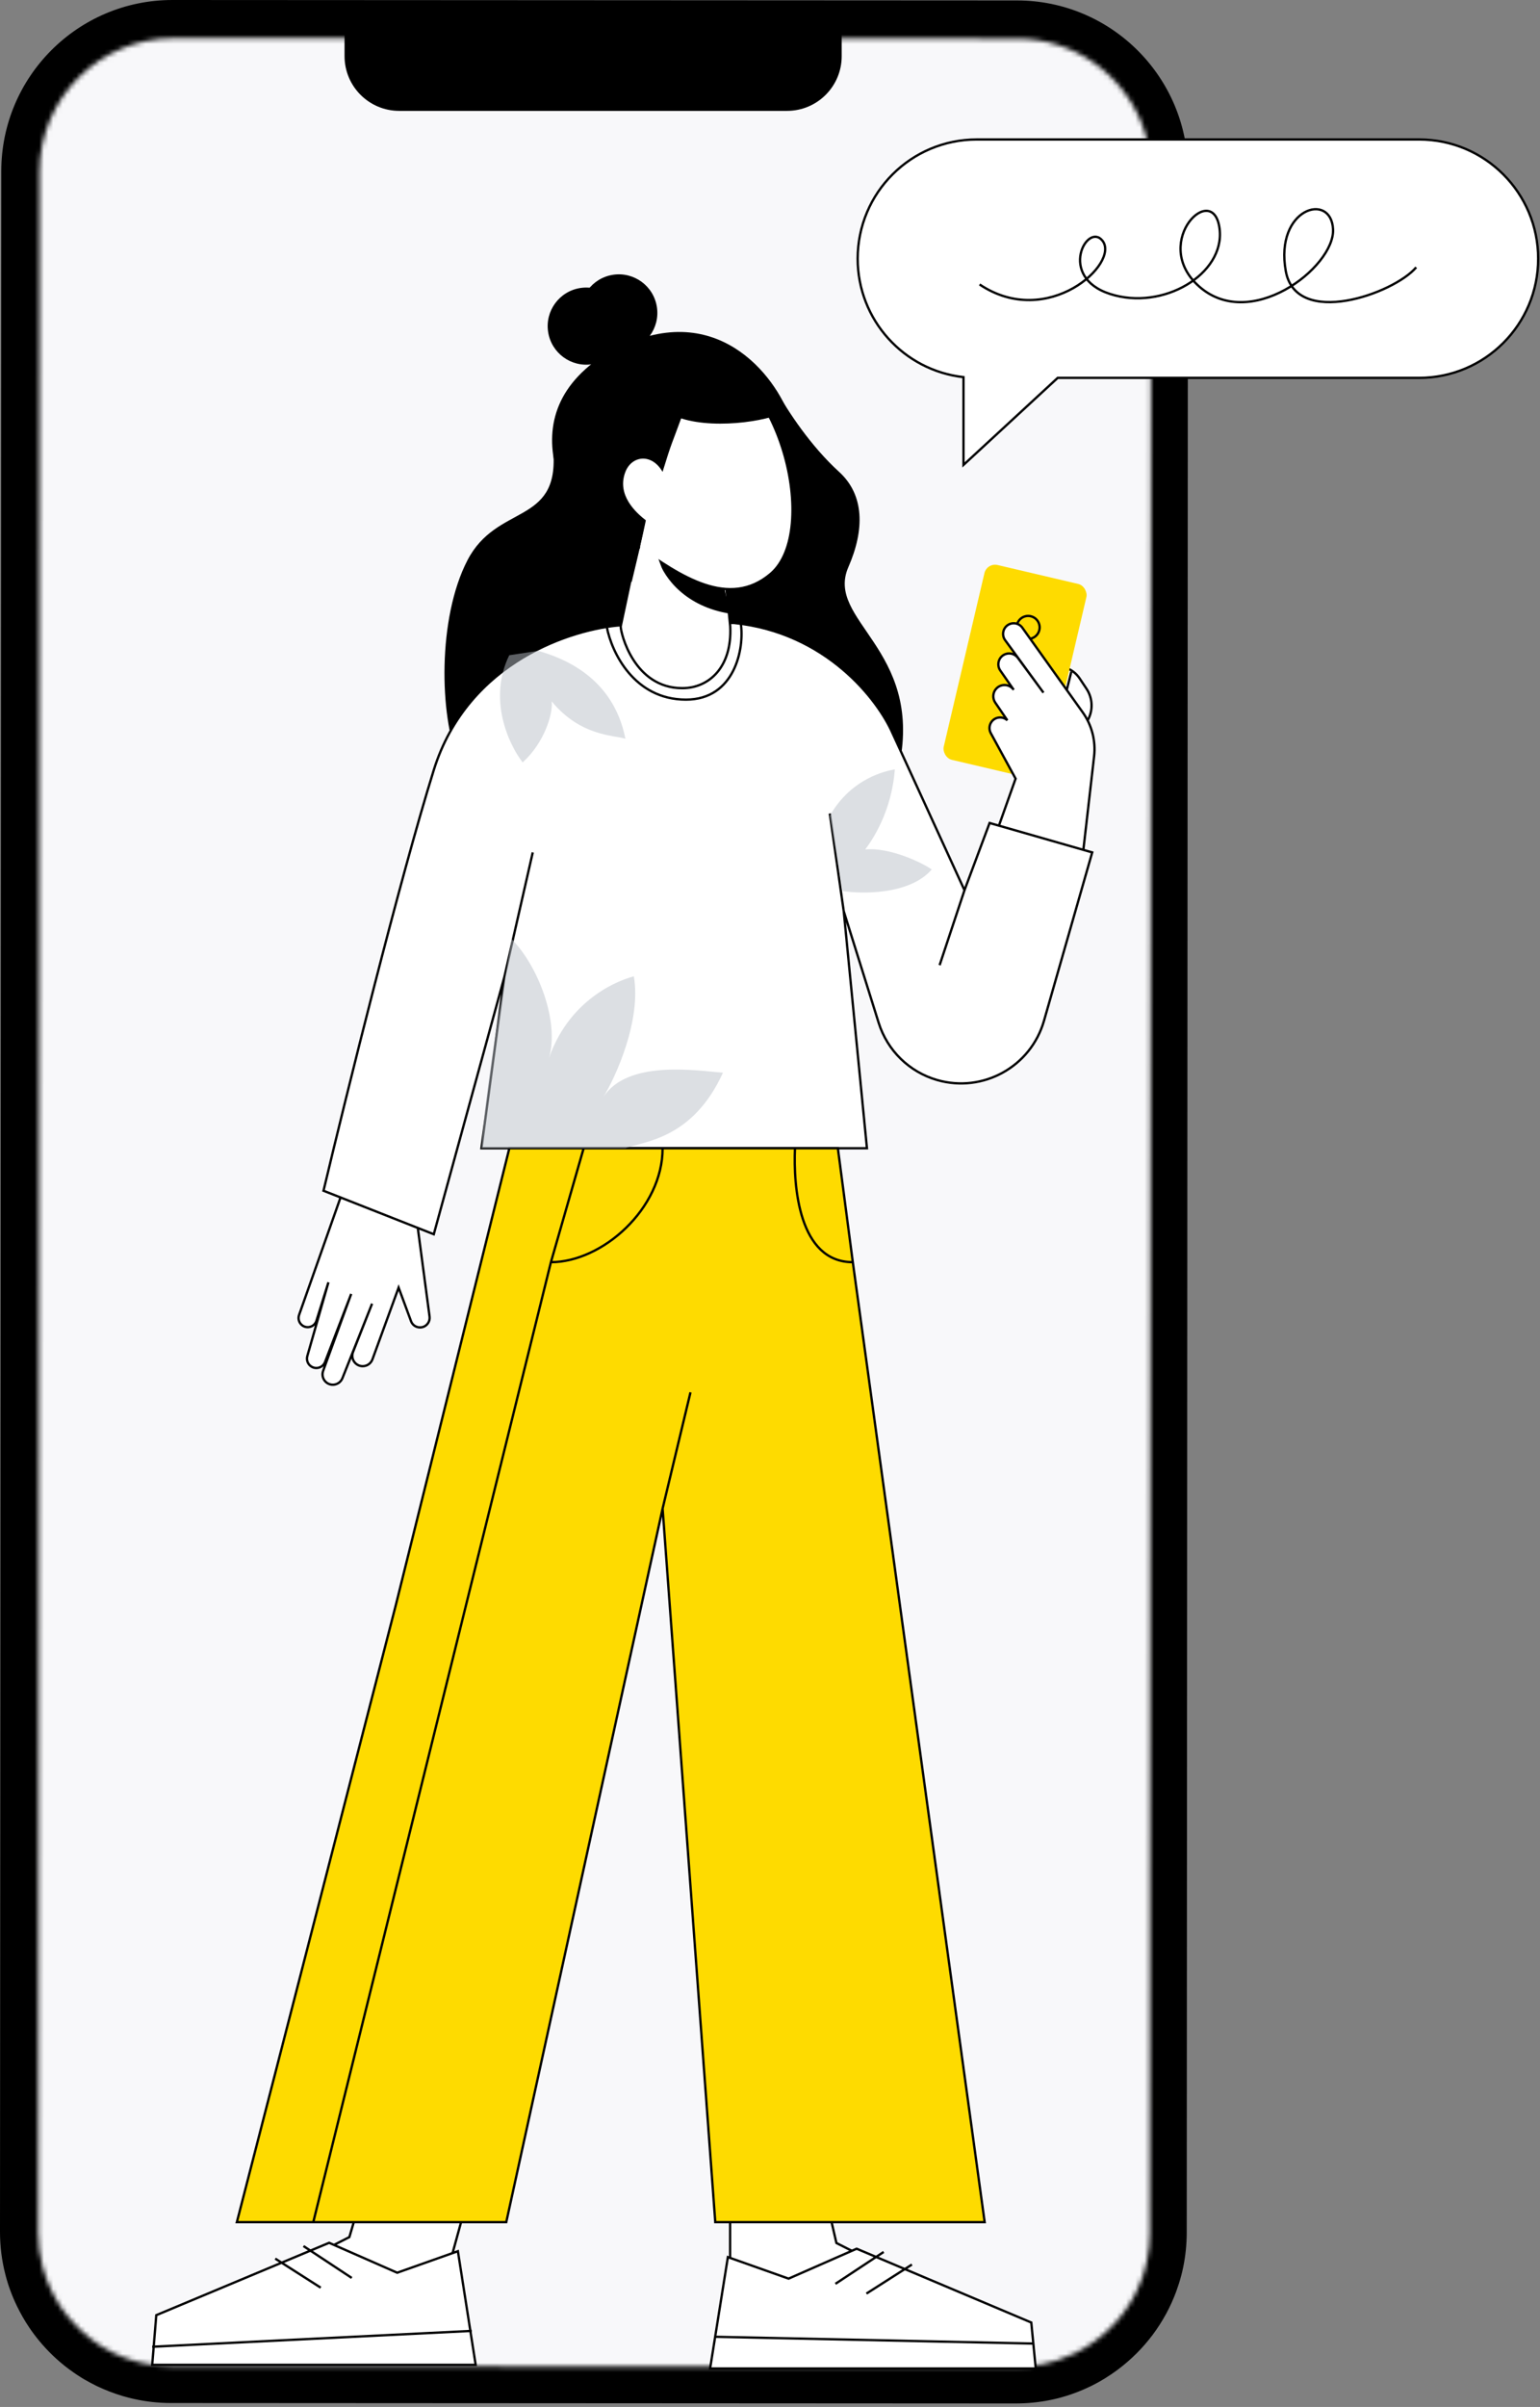 <svg width="333" height="520" viewBox="0 0 333 520" fill="none" xmlns="http://www.w3.org/2000/svg">
<rect x="0" y="0" width="333" height="520" fill="#808080" stroke="none"/>
<path d="M256.874 37.113L256.612 482.301C256.612 484.856 256.35 487.362 255.858 489.77C255.613 490.965 255.301 492.145 254.941 493.291C254.744 493.881 254.548 494.454 254.351 495.027C253.107 498.417 251.371 501.578 249.241 504.428C248.16 505.853 246.998 507.212 245.737 508.457C244.492 509.702 243.132 510.865 241.724 511.929C240.774 512.634 239.791 513.289 238.776 513.927H238.759C237.744 514.55 236.712 515.107 235.631 515.631H235.615C234.01 516.417 232.307 517.072 230.587 517.612H230.57C229.424 517.973 228.245 518.284 227.049 518.513C224.625 519.005 222.119 519.25 219.564 519.25L36.949 519.152C34.246 519.152 31.61 518.857 29.087 518.3C28.662 518.202 28.252 518.12 27.843 518.006C27.384 517.891 26.909 517.76 26.467 517.629C24.551 517.056 22.716 516.335 20.948 515.5C20.047 515.057 19.195 514.599 18.36 514.124C17.967 513.895 17.574 513.665 17.213 513.42C16.394 512.912 15.625 512.355 14.855 511.798C12.48 510.029 10.335 507.966 8.451 505.689C7.698 504.772 6.993 503.839 6.322 502.839C5.323 501.365 4.438 499.81 3.652 498.188C2.604 496.026 1.769 493.766 1.163 491.408V491.391C0.393 488.427 0 485.348 0 482.154L0.278 36.965C0.295 16.558 16.869 -0.016 37.309 1.21274e-05L219.925 0.098C240.348 0.115 256.89 16.706 256.874 37.113Z" fill="black"/>
<mask id="mask0" style="mask-type:alpha" maskUnits="userSpaceOnUse" x="8" y="8" width="241" height="504">
<path d="M248.886 37.263L248.624 482.451C248.624 484.417 248.427 486.382 248.034 488.298C247.87 489.166 247.641 490.018 247.346 490.968L246.806 492.54C245.921 494.98 244.595 497.437 242.891 499.714C242.056 500.811 241.139 501.892 240.14 502.858C239.223 503.792 238.158 504.709 236.962 505.61C236.406 506.019 235.75 506.478 234.981 506.953L234.669 507.149C234.031 507.542 233.392 507.919 232.704 508.247L232.229 508.46C231.099 509.016 229.936 509.475 228.741 509.868L228.331 509.999C227.365 510.294 226.48 510.523 225.596 510.72C223.663 511.096 221.698 511.293 219.733 511.293L37.117 511.195C35.053 511.195 32.99 510.982 30.992 510.54C30.304 510.392 29.632 510.228 28.977 510.032C27.487 509.59 26.013 509.017 24.588 508.345C23.9 508.001 23.229 507.641 22.639 507.28C22.295 507.084 22.033 506.936 21.804 506.789L21.623 506.674C21.116 506.363 20.559 505.97 19.855 505.446C18.053 504.087 16.366 502.465 14.843 500.647C14.221 499.894 13.697 499.19 13.205 498.469C12.403 497.29 11.715 496.045 11.125 494.833C10.355 493.261 9.749 491.639 9.291 489.969L9.176 489.527C8.57 487.168 8.275 484.744 8.275 482.304L8.554 37.115C8.554 21.212 21.525 8.273 37.428 8.273L220.044 8.372C232.18 8.372 242.596 15.938 246.838 26.601C248.149 29.892 248.886 33.496 248.886 37.263Z" fill="#EBEFF5"/>
</mask>
<g mask="url(#mask0)">
<rect x="6.341" y="-33.992" width="247.257" height="553.484" fill="#F8F8FA"/>
</g>
<path d="M74.504 4.758H182.004V12.134C182.004 18.662 176.712 23.954 170.184 23.954H86.324C79.796 23.954 74.504 18.662 74.504 12.134V4.758Z" fill="black"/>
<path d="M92.885 284.43L89.665 260.176L92.26 245.205L79.154 240.995L74.703 255.681L64.67 284.088C64.427 284.777 64.583 285.544 65.078 286.083C66.108 287.207 67.969 286.791 68.423 285.336L71.015 277.035L66.453 292.962C66.196 293.862 66.588 294.821 67.403 295.281C68.479 295.889 69.843 295.399 70.286 294.245L75.938 279.541L69.874 296.163C69.372 297.538 70.308 299.015 71.766 299.149C72.749 299.239 73.676 298.671 74.041 297.753L80.456 281.647L76.339 292.083C75.765 293.537 76.817 295.119 78.381 295.151C79.341 295.171 80.207 294.578 80.536 293.676L86.195 278.179L88.876 285.425C89.462 287.009 91.593 287.269 92.543 285.873C92.831 285.45 92.952 284.937 92.885 284.43Z" fill="white" stroke="black" stroke-width="0.5"/>
<path fill-rule="evenodd" clip-rule="evenodd" d="M306.853 30.133C321.075 30.133 332.604 41.662 332.604 55.884C332.604 70.106 321.075 81.635 306.853 81.635H228.714L208.341 100.44V81.478C195.468 80.052 185.455 69.138 185.455 55.884C185.455 41.662 196.984 30.133 211.206 30.133H306.853Z" fill="white"/>
<path d="M228.714 81.635V81.385H228.616L228.544 81.451L228.714 81.635ZM208.341 100.44H208.091V101.011L208.511 100.624L208.341 100.44ZM208.341 81.478H208.591V81.254L208.369 81.229L208.341 81.478ZM332.854 55.884C332.854 41.524 321.213 29.883 306.853 29.883V30.383C320.937 30.383 332.354 41.8 332.354 55.884H332.854ZM306.853 81.885C321.213 81.885 332.854 70.244 332.854 55.884H332.354C332.354 69.968 320.937 81.385 306.853 81.385V81.885ZM228.714 81.885H306.853V81.385H228.714V81.885ZM208.511 100.624L228.883 81.819L228.544 81.451L208.172 100.257L208.511 100.624ZM208.091 81.478V100.44H208.591V81.478H208.091ZM185.205 55.884C185.205 69.266 195.315 80.287 208.314 81.726L208.369 81.229C195.62 79.818 185.705 69.009 185.705 55.884H185.205ZM211.206 29.883C196.846 29.883 185.205 41.524 185.205 55.884H185.705C185.705 41.8 197.122 30.383 211.206 30.383V29.883ZM306.853 29.883H211.206V30.383H306.853V29.883Z" fill="black"/>
<path d="M75.543 483.308L80.725 465.832L101.864 472.204L96.179 492.883L88.652 503.95L68.628 486.813L75.543 483.308Z" fill="white" stroke="black" stroke-width="0.5"/>
<path d="M85.883 491.003L71.167 484.539L33.793 500.174L32.913 510.906L102.856 510.905L99.012 486.355L85.883 491.003Z" fill="white" stroke="black" stroke-width="0.5"/>
<path d="M65.62 485.242L76.056 492.131" stroke="black" stroke-width="0.5" stroke-miterlimit="10"/>
<path d="M59.514 487.957L69.348 494.235" stroke="black" stroke-width="0.5" stroke-miterlimit="10"/>
<path d="M102.002 503.573L32.912 506.996" stroke="black" stroke-width="0.5"/>
<path d="M181.436 101.936C175.308 96.364 170.388 88.879 167.877 84.359L119.668 97.918C120.673 113.486 107.417 108.849 101.089 121.018C94.561 133.573 95.064 154.664 99.08 164.205L194.493 165.21C199.515 140.101 178.398 134.064 183.445 122.525C186.96 114.49 186.96 106.957 181.436 101.936Z" fill="black"/>
<path d="M233.449 146.563L234.932 148.788C236.309 150.852 236.401 153.517 235.17 155.672L227.135 144.122C229.544 143.519 232.072 144.496 233.449 146.563Z" fill="white" stroke="black" stroke-width="0.5"/>
<rect x="213.406" y="121.527" width="22.646" height="43.237" rx="2.364" transform="rotate(13.207 213.406 121.527)" fill="#FEDB00"/>
<circle cx="222.32" cy="135.55" r="2.483" transform="rotate(22.385 222.32 135.55)" fill="#FEDB00" stroke="black" stroke-width="0.5"/>
<path d="M236.579 163.422L233.663 188.814L214.078 183.792L219.606 168.224L214.241 158.394C213.832 157.645 213.873 156.732 214.346 156.022C215.153 154.812 216.823 154.677 217.822 155.618L215.205 151.793C214.55 150.836 214.664 149.549 215.476 148.722C216.542 147.636 218.333 147.787 219.202 149.035L216.291 144.851C215.605 143.866 215.777 142.521 216.689 141.74C217.721 140.856 219.287 141.034 220.093 142.129L225.63 149.644L217.342 138.302C216.635 137.334 216.792 135.985 217.702 135.205C218.726 134.329 220.28 134.518 221.063 135.614L234.114 153.888C236.088 156.651 236.966 160.048 236.579 163.422Z" fill="white" stroke="black" stroke-width="0.5"/>
<path d="M180.859 484.581L178.418 474.032L157.876 474.033L157.876 488.086L167.732 502.89L187.774 488.086L180.859 484.581Z" fill="white" stroke="black" stroke-width="0.5"/>
<path d="M170.52 492.28L185.236 485.817L222.997 501.762L223.966 511.695L153.547 511.695L157.391 487.632L170.52 492.28Z" fill="white" stroke="black" stroke-width="0.5"/>
<path d="M223.49 506.311L154.527 504.844" stroke="black" stroke-width="0.5"/>
<path d="M191.081 486.516L180.645 493.404" stroke="black" stroke-width="0.5" stroke-miterlimit="10"/>
<path d="M197.187 489.234L187.352 495.512" stroke="black" stroke-width="0.5" stroke-miterlimit="10"/>
<path d="M306.231 57.755C301.327 63.508 280.261 70.906 278.031 58.577C275.579 45.014 287.84 41.316 288.249 49.535C288.657 57.755 269.977 72.203 258.823 61.453C249.014 52.001 262.501 38.85 263.727 49.535C264.84 59.239 251.466 67.207 240.022 63.508C228.579 59.809 235.118 47.891 238.388 52.001C242.251 56.857 226.535 71.317 211.822 61.453" stroke="black" stroke-width="0.5"/>
<path d="M93.799 166.358C101.176 142.714 124.057 135.822 134.232 135.08L158.662 134.578C178.756 136.612 189.927 151.316 193 158.413L208.554 192.328L213.985 177.799L236.173 184.155L225.742 220.543C222.9 230.457 212.554 236.184 202.643 233.331C196.622 231.597 191.874 226.958 190 220.979L182.441 196.848L187.462 248.07H104.101L109.061 211.063L93.799 266.65L69.953 257.25C74.828 236.805 86.423 190.003 93.799 166.358Z" fill="white"/>
<path d="M115.199 184.155L109.061 211.063M109.061 211.063L93.799 266.65L69.953 257.25C74.828 236.805 86.423 190.003 93.799 166.358C101.176 142.714 124.057 135.822 134.232 135.08L158.662 134.578C178.756 136.612 189.927 151.316 193 158.413L208.554 192.328M109.061 211.063L104.101 248.07H187.462L182.441 196.848M179.428 175.757L182.441 196.848M182.441 196.848L190 220.979C191.874 226.958 196.622 231.597 202.643 233.331V233.331C212.554 236.184 222.9 230.457 225.742 220.543L236.173 184.155L213.985 177.799L208.554 192.328M203.175 208.52L208.554 192.328" stroke="black" stroke-width="0.5"/>
<path d="M131.219 135.501C132.242 140.885 137.097 151.15 148.326 151.15C158.854 151.15 161.047 140.116 160.17 134.578" stroke="black" stroke-width="0.5"/>
<path d="M138.581 114.739L134.212 135.317C134.212 136.828 137.104 148.673 147.537 148.673C153.316 148.673 158.338 144.123 157.9 135.317L156.626 122.647L138.581 114.739Z" fill="white" stroke="black" stroke-width="0.5"/>
<path d="M166.645 123.976C157.637 131.625 147.085 124.52 137.762 117.878C127.242 110.384 120.838 96.658 123.738 88.335C127.363 77.931 137.532 72.52 149.606 75.041C169 79.09 177.383 114.859 166.645 123.976Z" fill="white" stroke="black" stroke-width="0.5"/>
<path d="M147.287 90.391C155.329 92.964 167.919 90.639 170.171 88.579C165.884 78.609 151.51 62.599 128.309 78.321C108.825 93.352 125.717 116.184 136.599 125.721L139.754 112.486C137.537 110.795 133.285 106.962 135.235 101.941C136.599 98.425 140.92 97.843 143.269 101.941C145.278 95.412 145.278 95.914 147.287 90.391Z" fill="black"/>
<path d="M142.334 120.922C150.137 126.43 154.765 127.233 156.678 127.233L157.832 132.572C148.291 131.066 143.673 124.938 142.334 120.922Z" fill="black"/>
<path d="M141.188 117.479L143.483 123.79H137.242L140.041 110.594L141.188 117.479Z" fill="white"/>
<circle cx="126.758" cy="70.455" r="8.331" transform="rotate(-8.726 126.758 70.455)" fill="black"/>
<circle cx="133.81" cy="67.6" r="8.331" transform="rotate(-8.726 133.81 67.6)" fill="black"/>
<path d="M212.918 480.08H154.665L143.278 325.912L109.469 480.08H67.743H51.217L85.586 346.776L110.135 248.074H126.204H143.278H171.903H181.174L184.408 272.681L212.918 480.08Z" fill="#FEDB00"/>
<path d="M143.278 325.912L154.665 480.08H212.918L184.408 272.681M143.278 325.912L109.469 480.08H67.743M143.278 325.912L149.305 300.803M67.743 480.08H51.217L85.586 346.776L110.135 248.074H126.204M67.743 480.08L119.127 272.681M126.204 248.074L119.127 272.681M126.204 248.074H143.278M119.127 272.681C130.222 272.681 143.278 261.131 143.278 248.074M143.278 248.074H171.903M171.903 248.074H181.174L184.408 272.681M171.903 248.074C171.535 256.276 172.718 272.681 184.408 272.681" stroke="black" stroke-width="0.5"/>
<path d="M231.652 145.125L230.647 149.142" stroke="black" stroke-width="0.5"/>
<g style="mix-blend-mode:multiply">
<path d="M104.101 248.071C105.294 232.226 108.118 217.94 110.629 202.875C116.412 208.76 121.001 220.734 118.706 228.581C122.743 216.991 132.011 212.283 137.058 210.925C138.699 220.357 133.197 232.613 130.422 237.078C135.621 228.873 150.662 231.299 156.327 231.75C149.72 246.236 139.087 246.562 135.264 248.071H104.101Z" fill="#BAC1C8" fill-opacity="0.5"/>
</g>
<g style="mix-blend-mode:multiply">
<path d="M179.43 176.26C184.071 168.071 191.652 166.535 193.49 166.217C192.812 175.424 188.527 181.629 187.087 183.52C192.299 182.996 199.381 186.346 201.471 187.846C196.672 193.373 186.228 193.137 182.206 192.508L179.43 176.26Z" fill="#BAC1C8" fill-opacity="0.5"/>
</g>
<g style="mix-blend-mode:multiply">
<path d="M135.236 159.601C132.53 145.927 121.227 142.034 116.396 140.609L110.118 141.559C105.48 151.055 109.954 160.757 113.013 164.714C117.651 160.536 119.616 154.22 119.294 151.529C125.574 159.126 132.82 158.809 135.236 159.601Z" fill="#BAC1C8" fill-opacity="0.5"/>
</g>
</svg>
